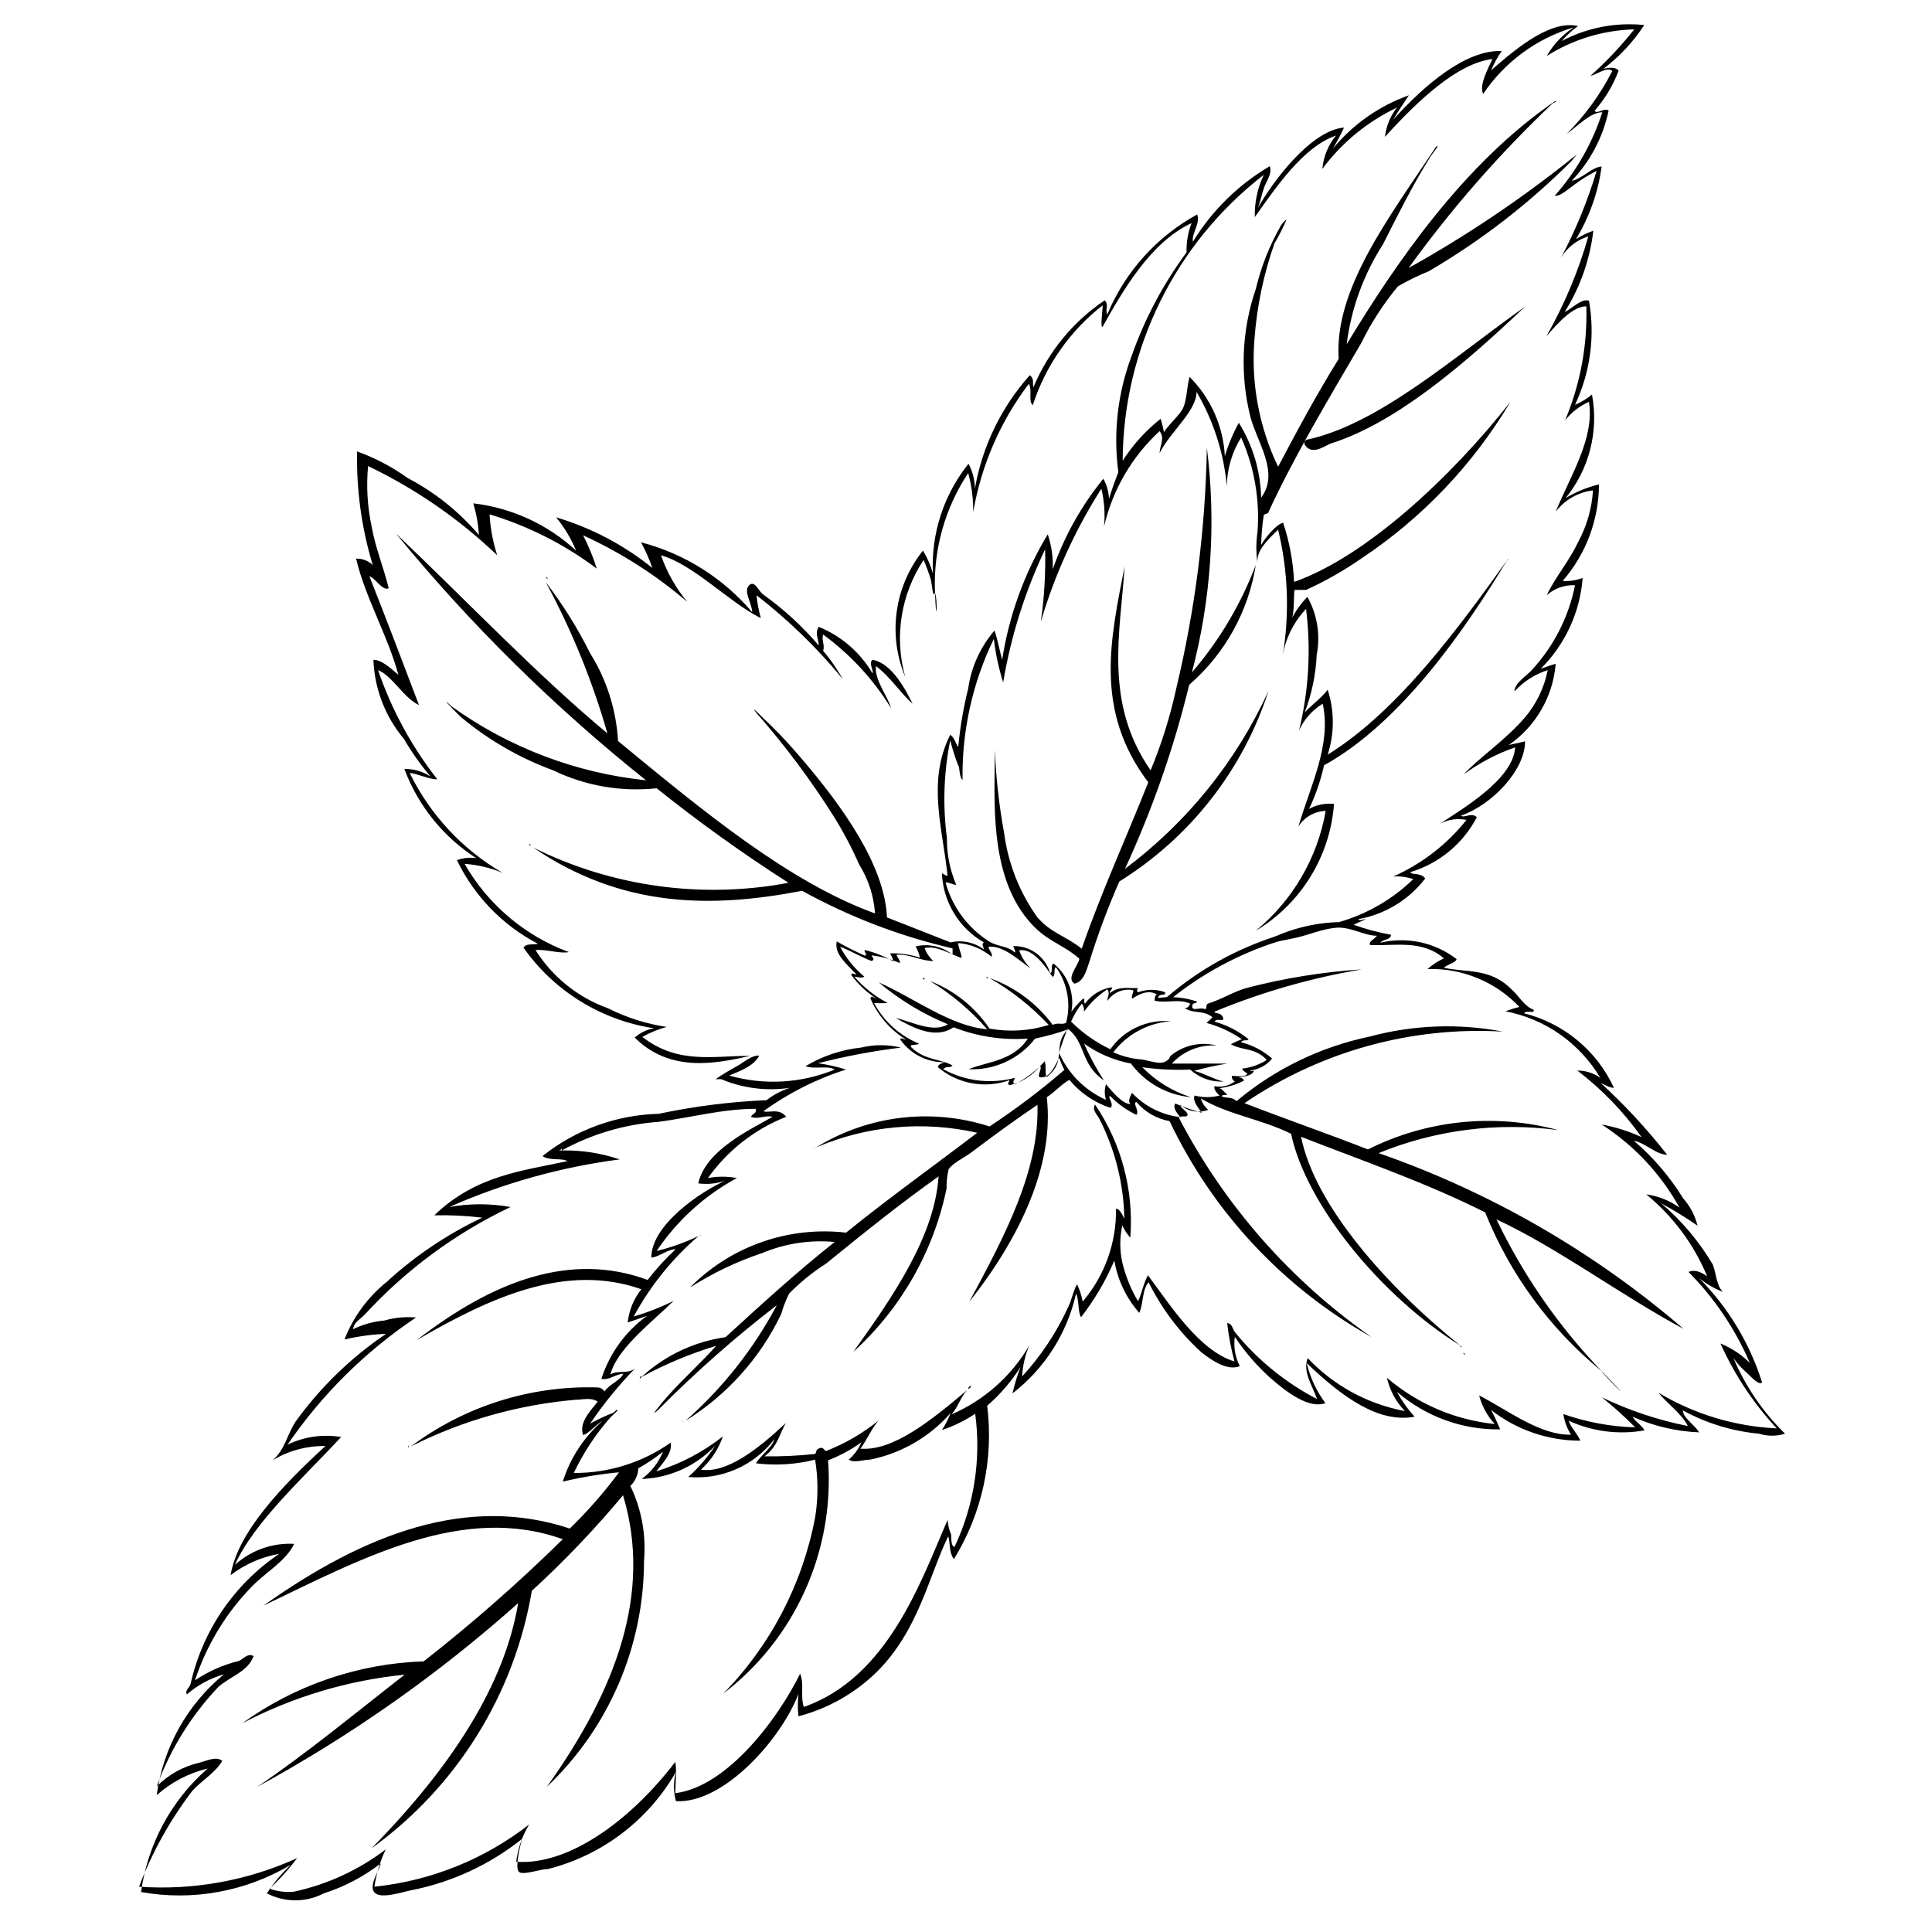 <?xml version="1.0" encoding="UTF-8" standalone="no"?>
<!DOCTYPE svg PUBLIC "-//W3C//DTD SVG 1.1//EN" "http://www.w3.org/Graphics/SVG/1.1/DTD/svg11.dtd">
<svg width="100%" height="100%" viewBox="0 0 70 70" version="1.1" xmlns="http://www.w3.org/2000/svg" xmlns:xlink="http://www.w3.org/1999/xlink" xml:space="preserve" xmlns:serif="http://www.serif.com/" style="fill-rule:evenodd;clip-rule:evenodd;stroke-linejoin:round;stroke-miterlimit:2;">
    <g transform="matrix(1.206,0,0,1.206,-7.564,-7.619)">
        <path d="M22.69,23.69C22.63,23.58 22.8,23.75 22.69,23.69Z"/>
    </g>
    <g transform="matrix(1.206,0,0,1.206,-7.564,-7.619)">
        <path d="M22.18,31.71C22.12,31.6 22.29,31.77 22.18,31.71Z"/>
    </g>
    <g transform="matrix(1.206,0,0,1.206,-7.564,-7.619)">
        <path d="M45.46,19.66L45.46,19.6C45.46,19.54 45.46,19.6 45.52,19.53C47.7,19.07 49.99,17.01 52.09,15.53C50.2,17.32 48.18,19.04 46.23,19.65C46,19.76 45.66,20 45.46,19.66Z"/>
    </g>
    <g transform="matrix(1.206,0,0,1.206,-7.564,-7.619)">
        <path d="M18.53,49.82L18.53,49.74C18.53,49.72 18.56,49.79 18.53,49.82Z"/>
    </g>
    <g transform="matrix(1.206,0,0,1.206,-7.564,-7.619)">
        <path d="M34,35.73C34,35.62 34.11,35.79 34,35.73Z"/>
    </g>
    <g transform="matrix(1.206,0,0,1.206,-7.564,-7.619)">
        <path d="M27.32,43.47L27.32,43.4C27.32,43.33 27.33,43.45 27.32,43.47Z"/>
    </g>
    <g transform="matrix(1.206,0,0,1.206,-7.564,-7.619)">
        <path d="M30.74,40.85L30.74,40.79C30.74,40.73 30.75,40.83 30.74,40.85Z"/>
    </g>
    <g transform="matrix(1.206,0,0,1.206,-7.564,-7.619)">
        <path d="M35.92,35.7C35.86,35.59 36.03,35.76 35.92,35.7Z"/>
    </g>
    <g transform="matrix(1.206,0,0,1.206,-7.564,-7.619)">
        <path d="M26.79,49.06L26.79,49C26.79,48.94 26.8,49 26.79,49.06Z"/>
    </g>
    <g transform="matrix(1.206,0,0,1.206,-7.564,-7.619)">
        <path d="M35.44,47.94C35.44,48.07 35.26,48.07 35.44,47.94Z"/>
    </g>
    <g transform="matrix(1.206,0,0,1.206,-7.564,-7.619)">
        <path d="M50.25,47C50.19,46.89 50.36,47.06 50.25,47Z"/>
    </g>
    <g transform="matrix(1.206,0,0,1.206,-7.564,-7.619)">
        <path d="M31,25.38C30.95,25.54 31.06,25.71 31,25.87C31.134,26.025 31.258,26.188 31.37,26.36C31.45,26.49 31.67,26.82 31.56,26.68C30.8,25.762 29.941,24.931 29,24.2C29.024,24.433 29.067,24.664 29.13,24.89C28.13,24.38 27.13,23.29 26.13,23C26.308,23.51 26.575,23.984 26.92,24.4C25.976,23.59 24.922,22.917 23.79,22.4C23.956,22.721 24.093,23.055 24.2,23.4C23.231,22.672 22.141,22.12 20.98,21.77C21.003,22.188 21.081,22.602 21.21,23C20.066,21.908 18.757,21.003 17.33,20.32C17.273,20.932 17.31,21.549 17.44,22.15C17.55,22.78 17.8,23.37 17.95,23.99C17.76,24.08 17.57,23.7 17.37,23.63C17.88,24.92 18.37,26.21 18.86,27.5C18.4,27.29 18.06,26.62 17.63,26.45C18.035,27.635 18.637,28.744 19.41,29.73C19.14,29.73 18.86,29.57 18.58,29.54C19.193,30.794 20.164,31.838 21.37,32.54C21.007,32.389 20.622,32.298 20.23,32.27C20.93,33.493 22.038,34.432 23.36,34.92C23.11,34.98 22.68,34.83 22.36,34.86C22.87,35.671 23.638,36.288 24.54,36.61C25.093,36.889 25.687,37.078 26.3,37.17C26.045,37.239 25.8,37.34 25.57,37.47C26.65,38.31 27.73,38.03 28.81,38.04C27.75,38.28 26.4,38.54 25.34,37.49C25.503,37.344 25.704,37.247 25.92,37.21C24.339,36.971 22.922,36.097 22,34.79C22.07,34.65 22.3,34.71 22.43,34.67C21.371,34.117 20.519,33.236 20,32.16C20.185,32.091 20.385,32.071 20.58,32.1C19.59,31.463 18.832,30.523 18.42,29.42C18.701,29.413 18.977,29.494 19.21,29.65C18.91,29.298 18.642,28.92 18.41,28.52C17.847,27.852 17.523,27.014 17.49,26.14C17.74,26.14 17.99,26.38 18.24,26.59C17.93,25.43 17.24,24.26 16.97,23.1C17.155,23.095 17.335,23.163 17.47,23.29C17.135,22.185 16.977,21.034 17,19.88C17.541,20.075 18.053,20.344 18.52,20.68C19.336,21.107 20.063,21.688 20.66,22.39C20.641,22.068 20.584,21.749 20.49,21.44C21.644,21.574 22.727,22.071 23.58,22.86C23.43,22.499 23.228,22.162 22.98,21.86C24.033,22.173 25.015,22.69 25.87,23.38C25.778,23.115 25.664,22.857 25.53,22.61C26.833,22.95 27.999,23.684 28.87,24.71C28.87,24.46 28.6,24.09 28.77,23.91C28.94,23.73 29.05,24.06 29.19,24.17C29.811,24.613 30.375,25.13 30.87,25.71C30.87,25.52 30.74,25.34 30.87,25.15C31.544,25.424 32.11,25.913 32.48,26.54C32.54,26.49 32.36,26.26 32.48,26.14C33.06,26.23 33.48,27.04 33.69,27.46C33.35,27.17 33.01,26.64 32.59,26.33C32.53,26.74 32.96,27.26 33.04,27.59C32.51,26.728 31.817,25.977 31,25.38Z"/>
    </g>
    <g transform="matrix(1.206,0,0,1.206,-7.564,-7.619)">
        <path d="M25.54,47.69C25.43,47.82 25.54,47.58 25.54,47.69C26.242,47.043 27.125,46.624 28.07,46.49C29.16,45.49 30.26,44.49 31.35,43.63C30.611,43.561 29.865,43.674 29.18,43.96C28.413,44.215 27.681,44.565 27,45C28.225,43.758 29.957,43.149 31.69,43.35C33,42.29 34.32,41.35 35.63,40.35C34.011,39.982 32.316,40.136 30.79,40.79C32.349,39.826 34.256,39.596 36,40.16C36.785,39.642 37.537,39.074 38.25,38.46C38.187,38.346 38.137,38.225 38.1,38.1C38.01,38.2 37.89,38.63 37.61,38.68C37.33,38.73 37.61,38.44 37.52,38.34C37.29,38.634 36.965,38.839 36.6,38.92C36.51,38.87 36.6,38.82 36.6,38.77C35.866,39.032 35.045,38.883 34.45,38.38C34.45,38.29 34.58,38.26 34.65,38.23C34.122,38.237 33.624,37.982 33.32,37.55C33.32,37.47 33.43,37.55 33.49,37.55C33.015,37.255 32.642,36.823 32.42,36.31C32.47,36.2 32.53,36.31 32.59,36.31C32.298,36.122 32.044,35.881 31.84,35.6C31.89,35.52 31.95,35.6 32.01,35.6C31.7,35.27 31.33,34.98 31.41,34.6C31.685,34.759 31.969,34.903 32.26,35.03C32.35,34.97 32.2,34.91 32.26,34.86C32.558,34.934 32.844,35.048 33.11,35.2C33.094,35.114 33.06,35.032 33.01,34.96C33.315,34.949 33.62,34.993 33.91,35.09C33.884,34.971 33.841,34.856 33.78,34.75C34.168,34.657 34.579,34.749 34.89,35L34.89,34.81C33.31,34.446 31.789,33.863 30.37,33.08C27.67,33.6 24.98,33.61 22.29,31.78C24.663,32.958 27.357,33.33 29.96,32.84C28.591,31.964 27.269,31.016 26,30C24.933,30.114 23.856,29.927 22.89,29.46C21.881,29.09 20.944,28.549 20.12,27.86C20.02,27.77 19.37,27.1 19.84,27.54C21.56,28.775 23.573,29.541 25.68,29.76C22.923,27.561 20.405,25.078 18.17,22.35C20.28,24.35 22.4,26.59 24.52,28.35C24.069,26.774 23.449,25.252 22.67,23.81C23.18,24.476 23.625,25.189 24,25.94C24.497,26.735 24.786,27.643 24.84,28.58C27.41,30.7 29.99,32.83 32.56,33.76C32.525,33.242 32.364,32.741 32.09,32.3C31.87,31.803 31.616,31.322 31.33,30.86C30.638,29.76 29.859,28.716 29,27.74C28.79,27.47 29.13,27.82 29.15,27.84C29.541,28.206 29.912,28.593 30.26,29C31.6,30.55 32.85,32.32 32.92,33.88L34.83,34.63C35.178,34.55 35.544,34.627 35.83,34.84C35.83,34.77 35.74,34.7 35.83,34.63C35.081,34.2 34.604,33.413 34.57,32.55C34.623,32.586 34.68,32.616 34.74,32.64C34.6,31.22 34.11,29.81 34.82,28.39C34.97,28.51 34.97,28.64 35.06,28.76C35.116,28.167 35.216,27.578 35.36,27C35.452,26.356 35.726,25.752 36.15,25.26C36.25,25.56 36.3,25.85 36.38,26.14C36.586,24.806 37.052,23.525 37.75,22.37C37.863,22.708 37.914,23.064 37.9,23.42C38.245,22.432 38.759,21.511 39.42,20.7C39.522,20.884 39.581,21.09 39.59,21.3C39.67,21.03 39.77,20.77 39.87,20.5C39.713,19.322 39.85,18.122 40.27,17.01C40.662,15.897 41.218,14.849 41.92,13.9C41.911,13.6 41.962,13.301 42.07,13.02C40.82,13.6 39.98,15.1 39.4,16.13C39.32,16.2 39.4,15.64 39.4,15.49C38.415,16.257 37.684,17.302 37.3,18.49C37.15,18.36 37.3,18.05 37.18,17.85C36.323,18.981 35.751,20.302 35.51,21.7C35.514,21.305 35.464,20.911 35.36,20.53C34.666,21.573 34.317,22.808 34.36,24.06C34.403,25.312 34.45,24.31 34.36,24.13C34.3,24.32 34.27,23.87 34.24,23.74C34.178,23.536 34.105,23.336 34.02,23.14C33.333,24.177 33.132,25.463 33.47,26.66C32.937,25.394 33.141,23.932 34,22.86C34.133,23.074 34.234,23.307 34.3,23.55C34.24,22.356 34.621,21.182 35.37,20.25C35.493,20.481 35.559,20.738 35.56,21C35.781,19.732 36.352,18.55 37.21,17.59C37.36,17.71 37.28,17.83 37.32,17.95C37.763,16.89 38.507,15.983 39.46,15.34C39.6,15.48 39.46,15.62 39.54,15.76C40.073,14.483 41.026,13.425 42.24,12.76C42.34,13.04 42.07,13.31 42.11,13.58C42.682,12.646 43.476,11.866 44.42,11.31C44.5,11.53 44.33,11.73 44.25,11.95C44.17,12.17 44.14,12.38 44.06,12.57C44.5,11.78 45.66,10.23 46.65,10.15C46.55,10.37 46.437,10.584 46.31,10.79C46.913,10.056 47.705,9.499 48.6,9.18C48.44,9.42 48.27,9.67 48.13,9.91C49.08,8.86 50.31,7.81 51.39,7.85C51.262,8.031 51.155,8.225 51.07,8.43C51.92,7.68 52.89,6.92 53.68,7.1C53.5,7.23 53.335,7.381 53.19,7.55C53.951,7.148 54.814,6.981 55.67,7.07C55.342,7.574 54.929,8.017 54.45,8.38C54.52,8.38 54.77,8.29 54.9,8.44C54.736,8.881 54.492,9.288 54.18,9.64C54.24,9.77 54.47,9.54 54.6,9.64C54.434,10.433 54.05,11.164 53.49,11.75C53.79,11.7 54.09,11.34 54.39,11.32C54.286,12.092 54.024,12.834 53.62,13.5C53.783,13.397 53.957,13.313 54.14,13.25C54.038,14.117 53.744,14.951 53.28,15.69C53.52,15.58 53.77,15.28 54.01,15.35C54.197,16.412 54.05,17.505 53.59,18.48C53.775,18.403 53.946,18.298 54.1,18.17C54.307,19.272 54.018,20.411 53.31,21.28C53.621,21.094 53.958,20.956 54.31,20.87C54.306,21.936 53.919,22.965 53.22,23.77C53.424,23.785 53.629,23.754 53.82,23.68C53.741,24.711 53.294,25.681 52.56,26.41C52.71,26.36 52.86,26.3 53.01,26.26C52.93,27.243 52.412,28.14 51.6,28.7L52.09,28.59C52.09,29.46 51.09,30.5 50.17,30.82C50.24,30.91 50.49,30.71 50.64,30.87C50.224,31.667 49.502,32.263 48.64,32.52C48.7,32.62 48.95,32.52 49.09,32.71C48.598,33.351 47.885,33.786 47.09,33.93C47.09,34 47.24,33.93 47.29,33.93C47.34,33.93 47.05,34.04 46.94,34.1C47.304,34.231 47.679,34.332 48.06,34.4C48.06,34.56 47.84,34.52 47.74,34.64C48.538,34.45 49.38,34.63 50.03,35.13C50.03,35.23 49.76,35.29 49.65,35.39C50.29,35.54 51.02,35.39 51.65,36.01C51.89,36.21 52.05,36.54 52.34,36.65C52.41,36.79 52.13,36.65 52.06,36.76C53.252,37.059 54.246,37.884 54.76,39C54.63,39 54.49,38.91 54.36,38.85C55.084,39.515 55.753,40.237 56.36,41.01C56.03,41.01 55.7,40.65 55.36,40.59C55.939,41.087 56.439,41.671 56.84,42.32C57.048,42.554 57.196,42.836 57.27,43.14C56.919,42.896 56.556,42.673 56.18,42.47C56.796,42.992 57.32,43.614 57.73,44.31C57.84,44.6 57.83,44.91 58.03,45.13C57.775,45.028 57.536,44.89 57.32,44.72C58.191,45.597 58.839,46.671 59.21,47.85C59.12,47.95 58.89,47.69 58.74,47.55C58.593,47.423 58.462,47.279 58.35,47.12C58.712,47.972 59.238,48.743 59.9,49.39C59.646,49.47 59.374,49.47 59.12,49.39C58.317,49.316 57.537,49.078 56.83,48.69C56.83,48.91 57.19,49.13 57.32,49.35C56.63,49.322 55.951,49.162 55.32,48.88C55.39,49.02 55.58,49.12 55.68,49.29C54.908,49.428 54.113,49.327 53.4,49C53.46,49.2 53.67,49.4 53.75,49.6C52.779,49.6 51.836,49.276 51.07,48.68C51.17,48.868 51.26,49.062 51.34,49.26C50.203,49.278 49.099,48.875 48.24,48.13C48.386,48.4 48.564,48.652 48.77,48.88C47.69,49.08 46.61,48.3 45.53,47.27C45.632,47.704 45.823,48.113 46.09,48.47C45.62,48.65 44.96,48.18 44.42,47.7C44.021,47.338 43.668,46.929 43.37,46.48C43.327,46.782 43.379,47.09 43.52,47.36C43.16,47.51 42.7,47.21 42.36,46.94C41.707,46.344 41.171,45.632 40.78,44.84C40.58,45.06 40.63,45.47 40.5,45.76C40.109,45.317 39.849,44.773 39.75,44.19C39.491,44.797 39.155,45.368 38.75,45.89C38.65,45.74 38.7,45.4 38.6,45.18C38.333,46.372 37.657,47.433 36.69,48.18C36.752,47.911 36.832,47.647 36.93,47.39C36.655,47.823 36.318,48.214 35.93,48.55C36.131,50.155 35.778,51.782 34.93,53.16C34.77,52.93 34.83,52.7 34.76,52.47C34.16,53.71 33.87,55.29 32.62,56.54C31.965,57.186 31.151,57.648 30.26,57.88C30.235,57.657 30.235,57.433 30.26,57.21C29.72,58.6 28,60.51 26.58,60.43C26.5,60.142 26.5,59.838 26.58,59.55C25.747,61.006 24.356,62.061 22.73,62.47C22.5,62.47 22,62.66 21.87,62.56C21.74,62.46 21.87,61.86 21.96,61.56C20.985,62.34 19.836,62.872 18.61,63.11C18.32,63.17 17.7,63.38 17.52,63.17C17.34,62.96 17.67,62.51 17.71,62.3C17.197,62.698 16.618,63.002 16,63.2C15.465,63.479 14.825,63.479 14.29,63.2C14.494,62.885 14.736,62.596 15.01,62.34C13.658,63.147 12.059,63.438 10.51,63.16C10.706,61.723 11.417,60.404 12.51,59.45C11.942,59.586 11.416,59.861 10.98,60.25C11.169,58.828 11.891,57.53 13,56.62C12.59,56.736 12.211,56.941 11.89,57.22C11.81,57.11 11.98,57.01 12,56.9C12.356,55.309 13.308,53.913 14.66,53C14.129,53.092 13.628,53.312 13.2,53.64C13.41,52.36 14.73,50.97 16.05,49.76C15.49,49.752 14.939,49.901 14.46,50.19C14.84,49.86 14.88,49.45 15.15,49.03C15.895,47.997 16.815,47.104 17.87,46.39C17.449,46.407 17.03,46.464 16.62,46.56C16.885,45.882 17.323,45.286 17.89,44.83C18.744,44.045 19.711,43.395 20.76,42.9C20.282,42.842 19.801,42.818 19.32,42.83C20.58,41.61 22.02,41.49 23.32,41.2C23.15,41.1 22.8,41.2 22.57,41.05C23.564,40.258 24.79,39.812 26.06,39.78C27.127,39.554 28.211,39.417 29.3,39.37C29.511,39.208 29.747,39.083 30,39C29.303,39.103 28.59,39.013 27.94,38.74L27.77,38.74C27.976,38.598 28.19,38.468 28.41,38.35C28.64,38.22 28.85,38.02 29.08,38.03C28.93,38.35 28.46,38.51 28.18,38.63C29.227,38.929 30.344,38.865 31.35,38.45C31.14,38.32 30.75,38.45 30.47,38.35C30.979,38.044 31.549,37.853 32.14,37.79C32.534,37.695 32.946,37.695 33.34,37.79C32.501,37.893 31.669,38.05 30.85,38.26C31.135,38.301 31.415,38.365 31.69,38.45C30.802,38.732 29.965,39.154 29.21,39.7C29.35,39.77 29.68,39.59 29.89,39.87C28.945,40.242 28.128,40.882 27.54,41.71C27.827,41.655 28.123,41.655 28.41,41.71C27.441,42.233 26.613,42.985 26,43.9C26.435,43.795 26.857,43.644 27.26,43.45C26.468,44.131 25.807,44.951 25.31,45.87C25.723,45.748 26.124,45.591 26.51,45.4C25.87,46.03 24.81,46.83 24.61,47.61C24.85,47.47 25.09,47.61 25.34,47.44C24.846,47.95 24.398,48.502 24,49.09C24.225,48.964 24.459,48.853 24.7,48.76L24.79,48.68C24.93,48.62 24.64,48.87 24.62,48.89C24.173,49.395 23.799,49.961 23.51,50.57C24.551,50.577 25.569,50.259 26.42,49.66C26.48,49.95 26.22,50.23 25.99,50.52C26.716,50.298 27.395,49.942 27.99,49.47C27.858,49.854 27.631,50.198 27.33,50.47C28.1,50.59 29.04,49.86 29.88,49.07C29.68,49.41 29.65,49.76 29.24,50.07C29.744,50.077 30.249,50.054 30.75,50C30.83,49.94 30.75,49.89 30.88,49.83C31.01,49.77 31.02,49.89 31.09,49.91C31.657,49.689 32.187,49.382 32.66,49C32.43,49.28 32.33,49.56 32.12,49.84C33.12,49.92 34.28,48.96 35.33,48.08C35.11,48.32 35.07,48.57 34.86,48.81C35.842,48.385 36.663,47.656 37.2,46.73C37.07,47.027 36.996,47.346 36.98,47.67C37.557,47.042 38.029,46.327 38.38,45.55C38.48,45.33 38.52,45.09 38.63,44.9C38.708,45.066 38.765,45.24 38.8,45.42C39.461,44.643 39.817,43.65 39.8,42.63C39.92,42.63 40,42.84 40.05,42.93C40.032,41.886 39.775,40.86 39.3,39.93C39.24,39.81 39.07,39.67 39.17,39.5C39.965,40.675 40.339,42.085 40.23,43.5C40.131,43.39 40.05,43.265 39.99,43.13C39.909,43.499 39.909,43.881 39.99,44.25C40.088,44.658 40.247,45.049 40.46,45.41C40.56,45.23 40.62,44.88 40.76,44.63C41.43,45.53 42.3,46.9 43.36,47.22C43.258,46.843 43.184,46.458 43.14,46.07C43.29,46.07 43.3,46.25 43.38,46.35C44.056,47.177 44.893,47.857 45.84,48.35C45.7,47.94 45.4,47.53 45.56,47.12C46.34,47.945 47.363,48.502 48.48,48.71C48.211,48.433 48.024,48.087 47.94,47.71C48.853,48.493 49.984,48.978 51.18,49.1C50.954,48.857 50.793,48.561 50.71,48.24C51.63,48.72 52.55,49.44 53.47,49.42C53.35,49.232 53.272,49.021 53.24,48.8C53.935,49.044 54.664,49.179 55.4,49.2C55.084,48.882 54.75,48.581 54.4,48.3C55.221,48.694 56.087,48.982 56.98,49.16C56.81,48.8 56.32,48.45 56.1,48.16C57.176,48.805 58.396,49.173 59.65,49.23C58.951,48.478 58.38,47.617 57.96,46.68C58.288,46.814 58.587,47.011 58.84,47.26C58.403,46.243 57.779,45.317 57,44.53C57.19,44.45 57.37,44.53 57.56,44.66C57.162,43.702 56.533,42.857 55.73,42.2C56.091,42.249 56.435,42.386 56.73,42.6C56.169,41.586 55.365,40.727 54.39,40.1C54.804,40.176 55.207,40.304 55.59,40.48C55.051,39.72 54.401,39.045 53.66,38.48C53.907,38.479 54.149,38.556 54.35,38.7C53.731,37.656 52.692,36.927 51.5,36.7C51.637,36.648 51.777,36.604 51.92,36.57C51.206,35.813 50.2,35.398 49.16,35.43C49.307,35.3 49.472,35.192 49.65,35.11C49,34.54 48.17,34.74 47.44,34.71C47.36,34.61 47.59,34.52 47.64,34.43C47.25,34.43 46.84,34.15 46.41,34.19C45.98,34.23 45.61,34.4 45.21,34.49C44.81,34.58 44.39,34.64 44.01,34.75C44.763,34.295 45.621,34.044 46.5,34.02C47.338,33.781 48.105,33.337 48.73,32.73C48.537,32.664 48.333,32.637 48.13,32.65C48.99,32.269 49.745,31.686 50.33,30.95C50.062,30.897 49.784,30.936 49.54,31.06C50.15,30.65 51.74,29.74 51.79,28.77C51.239,28.962 50.72,29.235 50.25,29.58C50.66,29.12 51.47,28.58 52.07,27.89C52.424,27.479 52.665,26.982 52.77,26.45C52.387,26.573 52.042,26.794 51.77,27.09C51.77,26.84 52.13,26.63 52.29,26.45C52.95,25.736 53.4,24.854 53.59,23.9C53.278,23.885 52.973,23.992 52.74,24.2C53,23.65 53.4,23.2 53.68,22.61C53.942,22.129 54.096,21.597 54.13,21.05C53.686,21.104 53.282,21.335 53.01,21.69C53.46,20.59 54.18,19.49 54.01,18.39C53.727,18.514 53.48,18.706 53.29,18.95C53.747,17.866 53.966,16.696 53.93,15.52C53.52,15.52 53.07,16.03 52.73,16.42C53.269,15.474 53.692,14.467 53.99,13.42C53.647,13.524 53.354,13.752 53.17,14.06C53.611,13.227 53.97,12.353 54.24,11.45C54.009,11.568 53.788,11.705 53.58,11.86C53.38,12 53.15,12.22 52.98,12.2C53.626,11.472 54.113,10.617 54.41,9.69C54.06,9.69 53.7,10.08 53.34,10.34C53.893,9.785 54.355,9.148 54.71,8.45C54.57,8.31 54.25,8.55 54.05,8.6C54.529,8.172 54.971,7.703 55.37,7.2C54.437,7.224 53.528,7.501 52.74,8C52.939,7.654 53.217,7.36 53.55,7.14C52.439,7.471 51.477,8.178 50.83,9.14C50.71,8.88 50.95,8.43 51.11,8.09C50.05,8.22 48.87,9.34 47.88,10.43C47.916,10.109 48.041,9.804 48.24,9.55C47.354,9.971 46.585,10.603 46,11.39C46.032,11.023 46.175,10.674 46.41,10.39C45.41,10.73 44.57,12 43.97,12.84C43.958,12.401 44.051,11.966 44.24,11.57C41.581,13.626 40.015,16.799 40,20.16C40.307,19.68 40.693,19.254 41.14,18.9C41.183,19.031 41.216,19.164 41.24,19.3C41.38,19.08 41.63,18.87 41.78,18.64C41.93,18.41 41.92,17.96 42.01,17.64C42.645,18.275 43.022,19.123 43.07,20.02C43.175,19.673 43.316,19.338 43.49,19.02C43.912,19.696 44.143,20.473 44.16,21.27C44.72,20.52 44.05,19.63 43.84,18.85C43.519,17.578 43.575,16.241 44,15C44.159,14.334 44.411,13.695 44.75,13.1C44.81,13 44.93,12.89 44.92,12.92C44.816,13.165 44.696,13.402 44.56,13.63C44.235,14.556 44.033,15.521 43.96,16.5C43.852,17.82 44.097,19.146 44.67,20.34C45.24,19.26 45.82,18.18 46.49,17.1C46.35,15 48,12.86 49.42,10.72C49.55,10.65 49.31,10.92 49.25,11.02C48.73,11.84 48.25,12.81 47.82,13.66C47.237,14.566 46.864,15.591 46.73,16.66C48.19,14.25 50.24,11.23 53,9.35C53.08,9.35 52.94,9.41 52.91,9.43C51.32,10.939 49.873,12.593 48.59,14.37C50.312,13.411 51.951,12.31 53.49,11.08C53.72,10.92 53.69,10.89 53.49,11.15C52.205,12.437 50.76,13.553 49.19,14.47C48.873,14.598 48.566,14.748 48.27,14.92C47.837,15.441 47.468,16.012 47.17,16.62C46.17,18.33 45.17,20 44.39,21.68C44.39,21.76 44.29,21.74 44.24,21.79C44.194,22.088 44.167,22.389 44.16,22.69C44.3,22.45 44.62,22.07 44.82,22.02C45.012,22.595 45.123,23.194 45.15,23.8C47.29,23.05 49.85,20.68 51.65,18.39C50.53,20.271 49.003,21.877 47.18,23.09C46.653,23.457 46.094,23.775 45.51,24.04L45.17,24.04C45.13,24.04 45.17,24.74 45.08,24.9C45.203,24.661 45.361,24.442 45.55,24.25C45.846,24.778 45.946,25.395 45.83,25.99C45.803,26.582 45.681,27.166 45.47,27.72C45.64,27.53 45.98,27.28 46.16,27.04C46.365,27.674 46.365,28.356 46.16,28.99C48.32,27.65 50.16,25.08 51.55,23.15C51.6,23.1 51.61,23.15 51.55,23.15C50.34,25.15 48.4,28.01 46.05,29.31C45.95,29.762 45.799,30.202 45.6,30.62C45.829,30.494 46.091,30.442 46.35,30.47C46.233,32.045 45.355,33.469 44,34.28C45.107,33.37 45.853,32.092 46.1,30.68C45.766,30.689 45.457,30.866 45.28,31.15C45.64,29.92 46.28,28.69 46.01,27.46C45.698,27.649 45.451,27.928 45.3,28.26C45.591,27.066 45.662,25.829 45.51,24.61C45.146,24.995 44.903,25.478 44.81,26C45.017,24.747 44.97,23.464 44.67,22.23C44.34,22.55 44.01,22.87 44.05,23.23C44.005,22.925 44.005,22.615 44.05,22.31C44.126,21.334 43.957,20.355 43.56,19.46C43.286,19.898 43.137,20.403 43.13,20.92C43.038,19.921 42.727,18.955 42.22,18.09C42.22,18.67 41.42,19.3 41.11,19.93C41.11,19.71 41.28,19.49 41.11,19.27C40.277,20.037 39.695,21.037 39.44,22.14C39.477,21.758 39.45,21.373 39.36,21C38.57,22.242 37.957,23.588 37.54,25C37.645,24.278 37.689,23.549 37.67,22.82C37.066,24.088 36.642,25.435 36.41,26.82C36.276,26.393 36.182,25.954 36.13,25.51C35.489,26.83 35.167,28.283 35.19,29.75C35.11,29.69 35.09,29.44 35.08,29.3C35.07,29.16 35.08,29.3 35.08,29.37C34.976,29.106 34.889,28.835 34.82,28.56C34.625,29.524 34.592,30.515 34.72,31.49C34.714,31.974 34.81,32.455 35,32.9C34.89,32.9 34.79,32.82 34.68,32.83C34.881,33.568 35.353,34.203 36,34.61C36.25,34.76 36.57,34.74 36.75,34.93C36.83,34.93 36.65,34.7 36.75,34.74C37.245,34.743 37.683,35.074 37.82,35.55C37.92,35.55 37.82,35.27 37.93,35.27C38.357,35.616 38.561,36.17 38.46,36.71C38.565,36.57 38.682,36.44 38.81,36.32C38.89,36.32 38.81,36.42 38.87,36.47C39.038,36.237 39.282,36.071 39.56,36C39.838,35.929 39.56,36.1 39.62,36.15C39.9,35.93 40.18,36.02 40.46,36C40.46,36 40.4,36.08 40.46,36.13C40.724,36.03 41.016,36.03 41.28,36.13C41.28,36.27 41.11,36.13 41.06,36.3C41.456,36.242 41.861,36.279 42.24,36.41C42.18,36.5 42.09,36.41 42.09,36.56C42.09,36.71 42.36,36.56 42.48,36.64C42.55,36.58 42.48,36.53 42.56,36.47C42.98,36.34 43.33,36.11 43.72,36C44.856,35.704 46.018,35.517 47.19,35.44C45.67,35.696 44.184,36.122 42.76,36.71C42.76,36.79 42.94,36.71 43.01,36.88C43.08,37.05 42.84,36.88 42.76,37.01C43.124,37.112 43.464,37.285 43.76,37.52C43.84,37.62 43.61,37.52 43.56,37.63C43.904,37.718 44.223,37.886 44.49,38.12C44.323,38.323 44.082,38.453 43.82,38.48C43.861,38.5 43.909,38.5 43.95,38.48C43.88,38.66 43.62,38.65 43.48,38.69C43.54,38.69 43.59,38.69 43.65,38.78C43.416,38.902 43.162,38.98 42.9,39.01C42.97,39.01 43.04,39.12 43.12,39.18C43.2,39.24 43.02,39.18 42.97,39.25C43.12,39.33 43.27,39.25 43.42,39.4C44.573,38.433 45.947,37.767 47.42,37.46C48.725,37.108 50.093,37.056 51.42,37.31C48.667,37.15 45.938,37.907 43.66,39.46C44.9,39.94 46.14,40.37 47.37,40.85C49.14,39.961 51.177,39.755 53.09,40.27C51.261,40.024 49.399,40.262 47.69,40.96C51.047,42.13 54.155,43.921 56.85,46.24C54.98,45.24 53.11,43.83 51.23,42.95C52.033,44.629 53.1,46.169 54.39,47.51C55.68,48.851 54.39,47.57 54.39,47.51C52.839,46.241 51.635,44.6 50.89,42.74C49.05,41.82 47.2,41.19 45.36,40.47C45.77,42.53 47.94,44.97 50.14,46.74C50.23,46.81 50.14,46.81 50.14,46.74C47.77,45.27 45.51,42.51 45.06,40.38C44.15,39.93 43.2,39.82 42.35,39.32C42.388,39.453 42.465,39.571 42.57,39.66C42.284,39.769 41.961,39.711 41.73,39.51C41.73,39.61 41.96,39.71 41.95,39.81C41.94,39.91 41.76,39.81 41.69,39.9C43.06,42.531 45.047,44.792 47.48,46.49C44.834,45.008 42.712,42.74 41.41,40C41.019,39.929 40.665,39.724 40.41,39.42C40.29,39.47 40.52,39.7 40.41,39.81C40.119,39.671 39.855,39.482 39.63,39.25C39.51,39.25 39.77,39.5 39.63,39.6C39.149,39.441 38.723,39.15 38.4,38.76C38.18,38.87 37.95,39.14 37.72,39.28C37.95,41.28 36.95,43.46 35.39,45.43C36.47,43.43 37.5,41.48 37.44,39.51C36.77,39.96 36.09,40.46 35.44,40.95C35.25,41.09 34.88,41.27 34.77,41.45C34.727,41.637 34.706,41.828 34.71,42.02C34.321,43.912 33.34,45.632 31.91,46.93C33.17,45.18 34.35,43.42 34.47,41.66C33.33,42.47 32.27,43.32 31.09,44.28C30.687,44.537 30.315,44.839 29.98,45.18C29.881,45.379 29.801,45.586 29.74,45.8C29.108,47.119 28.112,48.229 26.87,49C27.985,48.018 28.913,46.842 29.61,45.53C28.358,46.493 27.173,47.539 26.06,48.66C25.71,49 26.2,48.4 26.36,48.23C26.81,47.73 27.36,47.23 27.79,46.75C27.01,46.985 26.256,47.3 25.54,47.69ZM37.9,37.11C38.03,37.03 38.17,37.11 38.3,37.05C38.453,36.477 38.343,35.864 38,35.38C37.91,35.38 38,35.66 37.89,35.66C37.65,35.3 37.27,34.79 36.89,34.87C36.966,35.076 37.085,35.264 37.24,35.42C36.81,35.1 36.39,34.72 35.97,34.76C35.97,34.86 36.11,34.96 36.06,35.06C35.777,34.824 35.428,34.68 35.06,34.65C35.06,34.8 35.16,34.95 35.16,35.1C34.79,34.97 34.42,34.72 34.05,34.8C34.105,34.949 34.194,35.082 34.31,35.19C33.94,35.19 33.58,34.97 33.21,35C33.21,35.08 33.34,35.17 33.3,35.25C33.033,35.132 32.75,35.054 32.46,35.02C32.46,35.08 32.58,35.13 32.46,35.19C32.14,35.07 31.83,34.88 31.51,34.76C31.693,35.105 31.94,35.41 32.24,35.66C32.14,35.72 32.04,35.66 31.94,35.66C32.221,35.984 32.56,36.252 32.94,36.45C32.804,36.46 32.666,36.46 32.53,36.45C32.825,37.001 33.302,37.433 33.88,37.67C33.82,37.74 33.57,37.67 33.65,37.78C34.05,38.18 34.56,38.13 34.89,38.33C34.8,38.42 34.7,38.33 34.61,38.44C35.266,38.8 36.037,38.893 36.76,38.7C36.76,38.76 36.66,38.83 36.76,38.89C37.101,38.719 37.407,38.485 37.66,38.2C37.71,38.36 37.66,38.52 37.71,38.68C38.36,38.2 37.86,37.68 38.37,37.24C38.043,37.356 37.709,37.45 37.37,37.52C36.893,38.133 36.146,38.477 35.37,38.44C35.94,38.21 36.72,38.19 37.15,37.52C36.391,37.574 35.629,37.458 34.92,37.18C34.36,37.56 33.68,37.18 33.18,36.9C33.69,37.02 34.31,37.36 34.75,37.09C33.996,36.779 33.294,36.354 32.67,35.83C33.75,36.31 34.84,37.15 35.93,37.24C35.435,36.671 34.855,36.182 34.21,35.79C34.939,36.072 35.564,36.571 36,37.22C36.593,37.328 37.204,37.29 37.78,37.11C37.259,36.555 36.659,36.08 36,35.7C36.759,35.971 37.421,36.462 37.9,37.11ZM40.25,38.27C39.742,38.174 39.261,37.969 38.84,37.67C39.009,38.056 39.209,38.427 39.44,38.78C38.72,38.28 38.91,37.66 38.35,37.22C38.25,37.458 38.163,37.702 38.09,37.95C38.369,38.579 38.871,39.081 39.5,39.36C39.45,39.207 39.45,39.043 39.5,38.89C39.7,39.13 39.98,39.47 40.23,39.49C40.15,39.38 40.23,39.26 40.28,39.15C40.663,39.556 41.176,39.814 41.73,39.88C41.62,39.74 41.5,39.6 41.58,39.47C41.84,39.581 42.107,39.675 42.38,39.75C42.25,39.57 42.1,39.4 42.16,39.23C42.406,39.295 42.664,39.295 42.91,39.23C42.82,39.14 42.73,39.05 42.76,38.95C42.979,38.992 43.205,38.937 43.38,38.8C43.31,38.8 43.27,38.69 43.28,38.65C43.29,38.61 43.68,38.72 43.75,38.57C43.75,38.57 43.56,38.46 43.6,38.42C43.86,38.391 44.11,38.302 44.33,38.16C43.97,37.78 43.61,37.89 43.25,37.69C43.356,37.632 43.466,37.582 43.58,37.54C43.257,37.318 42.899,37.152 42.52,37.05L42.7,36.88C42.42,36.65 42.14,36.79 41.86,36.6C41.92,36.6 41.97,36.6 42.03,36.47C41.67,36.31 41.32,36.47 40.96,36.38C40.96,36.32 40.96,36.26 41.02,36.19C40.77,36.04 40.48,36.19 40.29,36.32C40.23,36.24 40.38,36.08 40.29,36.06C39.998,36.014 39.704,36.144 39.54,36.39C39.54,36.27 39.63,36.16 39.54,36.04C39.267,36.218 39.029,36.445 38.84,36.71C38.84,36.63 38.84,36.55 38.77,36.47C38.642,36.636 38.534,36.818 38.45,37.01C38.794,37.351 39.193,37.632 39.63,37.84C40.042,37.255 40.738,36.934 41.45,37C40.767,37.046 40.136,37.386 39.72,37.93C39.964,38.041 40.224,38.112 40.49,38.14C40.7,38.14 41.07,38.31 41.26,38.22C41.45,38.13 41.39,38.08 41.45,38.03C41.836,37.716 42.349,37.604 42.83,37.73C42.321,37.693 41.823,37.892 41.48,38.27L43.15,38.27C42.813,38.323 42.479,38.396 42.15,38.49C42.44,38.56 42.73,38.74 43.03,38.81C42.662,38.831 42.301,38.701 42.03,38.45C41.549,38.472 41.067,38.448 40.59,38.38C40.995,38.796 41.497,39.105 42.05,39.28C41.334,39.216 40.678,38.848 40.25,38.27ZM19.77,42.58C19.77,42.58 19.77,42.64 19.77,42.58C20.378,42.47 21.002,42.47 21.61,42.58C19.961,43.364 18.478,44.457 17.24,45.8C17.07,45.98 16.91,46.03 16.88,46.25C17.175,46.107 17.493,46.019 17.82,45.99C18.128,45.901 18.45,45.87 18.77,45.9C17.251,46.915 15.941,48.212 14.91,49.72C15.41,49.478 15.973,49.398 16.52,49.49C15.41,50.69 13.9,52.05 13.33,53.33C13.815,52.891 14.457,52.664 15.11,52.7C14.86,53.22 14.27,53.54 13.85,53.97C13.067,54.769 12.479,55.737 12.13,56.8C12.529,56.531 12.972,56.334 13.44,56.22C13.59,56.16 13.71,55.97 13.89,56.07C13.73,56.53 13.2,56.68 12.84,56.99C12.02,57.851 11.386,58.872 10.98,59.99C11.324,59.638 11.761,59.392 12.24,59.28C12.48,59.22 12.77,59.07 12.95,59.22C12.75,59.57 12.33,59.81 12.05,60.12C11.38,60.997 10.841,61.967 10.45,63C12.08,63.114 13.713,62.818 15.2,62.14C14.951,62.471 14.674,62.779 14.37,63.06C14.604,63.142 14.853,63.173 15.1,63.15C16.102,62.934 17.044,62.5 17.86,61.88C17.691,62.234 17.577,62.612 17.52,63C19.215,62.825 20.826,62.177 22.17,61.13C21.963,61.472 21.83,61.853 21.78,62.25C23.34,62.37 25.21,61.02 26.56,59.25C26.61,59.56 26.56,59.87 26.56,60.19C28.1,60 29.62,58 30.31,56.6C30.44,56.92 30.31,57.25 30.42,57.6C32.94,56.72 33.94,53.83 34.74,51.98C34.751,52.135 34.789,52.287 34.85,52.43C34.85,52.57 34.85,52.78 34.95,52.79C35.538,51.545 35.753,50.155 35.57,48.79C35.26,48.998 34.924,49.163 34.57,49.28C34.676,49.121 34.763,48.95 34.83,48.77C34.199,49.49 33.348,49.982 32.41,50.17C32.2,50.17 31.94,50.28 31.77,50.17C31.935,50.029 32.065,49.851 32.15,49.65C31.841,49.871 31.505,50.053 31.15,50.19C31.349,52.906 30.163,55.546 28,57.2C29.422,55.748 30.382,53.907 30.76,51.91C30.855,51.334 30.855,50.746 30.76,50.17C30.179,50.316 29.575,50.353 28.98,50.28C29.13,50.04 29.47,49.8 29.54,49.55C28.931,50.35 27.951,50.782 26.95,50.69C27.259,50.413 27.531,50.097 27.76,49.75C27.184,50.361 26.389,50.721 25.55,50.75C25.835,50.542 26.057,50.258 26.19,49.93C25.958,50.117 25.71,50.284 25.45,50.43C25.44,50.631 25.354,50.82 25.21,50.96C25.547,51.659 25.688,52.437 25.62,53.21C25.619,55.777 24.563,58.234 22.7,60C24.79,57.08 25.87,54.16 24.99,51.24C24.142,52.257 23.227,53.216 22.25,54.11C21.724,57.223 19.992,60.005 17.43,61.85C19.85,59.39 21.43,56.93 21.84,54.48C19.446,56.614 16.816,58.466 14,60C15.48,59 16.95,57.78 18.43,56.63C16.725,56.8 15.068,57.296 13.55,58.09C15.141,56.943 17.039,56.295 19,56.23C20.462,55.087 21.857,53.861 23.18,52.56C20.18,51.49 17.18,53.12 14.18,54.56C17.25,52.38 20.32,51.22 23.39,52.24C23.928,51.717 24.423,51.152 24.87,50.55C24.301,50.603 23.736,50.697 23.18,50.83C23.402,50.12 23.818,49.487 24.38,49C24.16,49.13 23.96,49.39 23.79,49.43C23.67,49.09 23.95,48.76 24.23,48.43C24.04,48.29 23.78,48.37 23.57,48.37C21.846,48.518 20.166,48.993 18.62,49.77C20.23,48.566 22.201,47.942 24.21,48C24.299,47.998 24.384,48.044 24.43,48.12C24.61,47.88 24.9,47.8 25,47.59C24.78,47.59 24.56,47.8 24.34,47.74C24.584,46.98 25.064,46.318 25.71,45.85L25.13,46.05C25.169,45.685 25.311,45.338 25.54,45.05C23.29,44.26 21.04,45.27 18.79,46.58C21.1,44.79 23.42,43.92 25.73,44.77C25.984,44.44 26.265,44.133 26.57,43.85C26.32,43.85 26.08,44.08 25.84,44.1C25.84,43.1 27.36,42.1 28.06,41.79C27.8,41.879 27.523,41.906 27.25,41.87C27.47,40.87 28.81,40.26 29.48,39.87C29.26,39.81 29.05,39.96 28.83,39.87C28.89,39.76 29,39.79 28.98,39.63C27.98,39.63 27.04,39.89 26.07,40.02C25.046,40.093 24.05,40.387 23.15,40.88C23.15,40.76 23.15,40.88 23.05,40.88C22.95,40.88 23.17,40.88 23.2,40.88C23.775,40.874 24.346,40.965 24.89,41.15C23.124,41.379 21.399,41.861 19.77,42.58Z"/>
    </g>
    <g transform="matrix(1.206,0,0,1.206,-7.564,-7.619)">
        <path d="M42.53,19.77C42.813,22.028 42.66,24.319 42.08,26.52C42.903,25.563 43.552,24.47 44,23.29C43.779,24.688 43.07,25.964 42,26.89C41.537,28.791 40.89,30.643 40.07,32.42C41.931,31.029 43.413,29.193 44.38,27.08C43.61,29.456 42.022,31.483 39.9,32.8C39.555,33.586 39.255,34.391 39,35.21C38.92,35.44 38.84,35.81 38.55,35.87C38.3,35.7 38.65,35.36 38.7,35.12C38.16,34.65 37.7,34.61 37.16,33.96C35.97,32.54 36.16,30.29 36.16,28.84C36.194,29.682 36.287,30.521 36.44,31.35C36.56,32.263 36.904,33.132 37.44,33.88C37.86,34.36 38.3,34.44 38.77,34.82C39.35,33.14 40.12,31.46 40.77,29.82C39.13,27.66 39.64,25.49 40.06,23.33C39.93,25.33 39.43,27.43 40.84,29.46C41.17,28.665 41.428,27.842 41.61,27C42.179,24.631 42.487,22.206 42.53,19.77Z"/>
    </g>
    <g transform="matrix(1.206,0,0,1.206,-7.564,-7.619)">
        <path d="M41.41,36.36C42.376,35.574 43.482,34.977 44.67,34.6C44.79,34.6 44.76,34.41 44.59,34.45C43.41,34.83 42.316,35.438 41.37,36.24C41.24,36.33 41.25,36.48 41.37,36.36L41.41,36.36Z" style="fill-rule:nonzero;"/>
    </g>
</svg>
